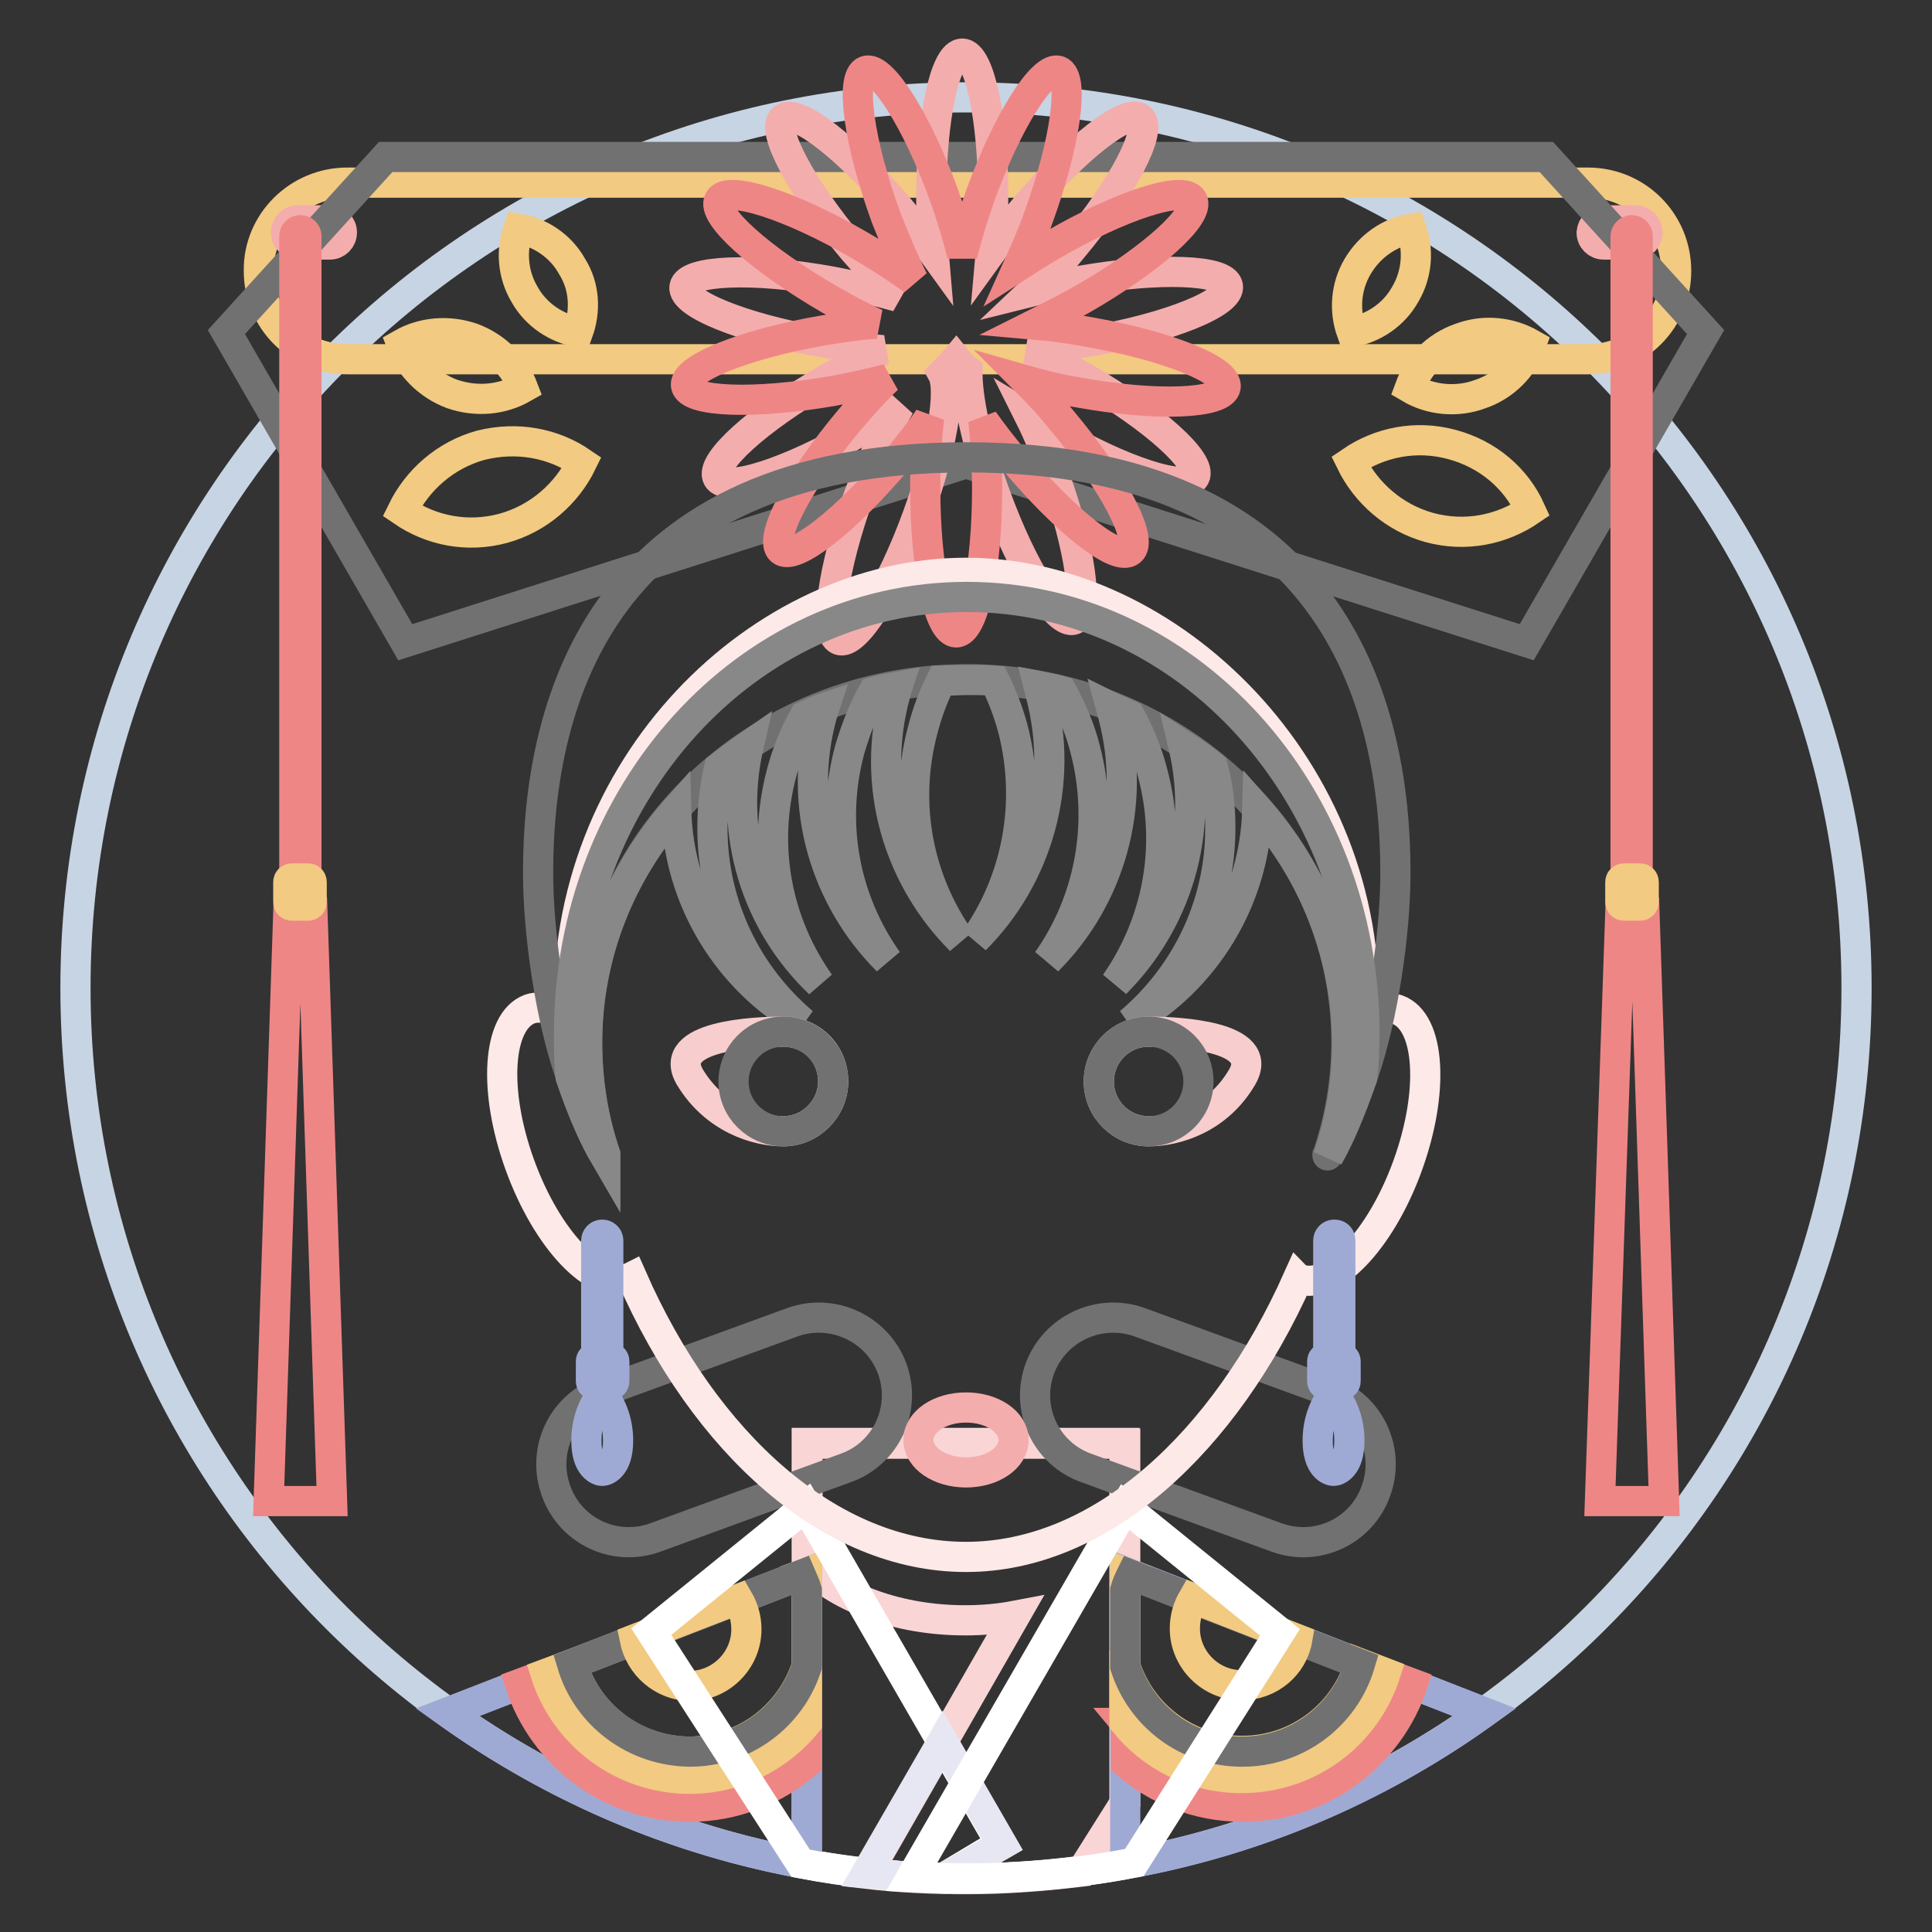 <?xml version="1.0" encoding="utf-8"?>
<!-- Svg Vector Icons : http://www.onlinewebfonts.com/icon -->
<!DOCTYPE svg PUBLIC "-//W3C//DTD SVG 1.1//EN" "http://www.w3.org/Graphics/SVG/1.1/DTD/svg11.dtd">
<svg version="1.1" xmlns="http://www.w3.org/2000/svg" xmlns:xlink="http://www.w3.org/1999/xlink" x="0px" y="0px" viewBox="0 0 256 256" enable-background="new 0 0 256 256" xml:space="preserve">
<rect x="0" y="0" width="256" height="256" fill="#333333" stroke="none"/>
<g> <path stroke-width="4" fill-opacity="0" stroke="#c7d4e4"  d="M10,130.9c0,65.2,52.8,118,118,118c65.2,0,118-52.8,118-118c0-65.2-52.8-118-118-118 C62.8,12.9,10,65.7,10,130.9z"/> <path stroke-width="4" fill-opacity="0" stroke="#fce9e8"  d="M149.1,247c-6.8,1.2-13.9,1.9-21.1,1.9c-7.2,0-14.2-0.6-21.1-1.9v-55.8h42.1V247z"/> <path stroke-width="4" fill-opacity="0" stroke="#fad5d5"  d="M134.5,214.1c-2.1,0.4-4.3,0.6-6.6,0.6c-8.8,0-16.5-2.9-20.9-7.2v-16.2h42.1v47.5l-5.8,9.2 c-5,0.6-10.1,1-15.2,1c-4.5,0-8.9-0.2-13.2-0.7L134.5,214.1z"/> <path stroke-width="4" fill-opacity="0" stroke="#9faad4"  d="M59.3,226.9l47.6-18.5V247C89.4,243.9,73.2,236.8,59.3,226.9z M196.7,226.9c-14.2,10.2-30.4,17.1-47.6,20.1 v-38.7L196.7,226.9z"/> <path stroke-width="4" fill-opacity="0" stroke="#ef8686"  d="M106.9,228.3v5.3c-4.2,3.6-9.6,5.8-15.5,5.8c-10.5,0-19.4-6.8-22.5-16.3l3.5-1.3 c2.6,8.1,10.1,13.9,19.1,13.9C97.7,235.7,103.3,232.8,106.9,228.3z M149.1,228.3c3.7,4.5,9.3,7.4,15.5,7.4 c8.9,0,16.5-5.8,19.1-13.9l3.5,1.3c-3.1,9.4-12,16.3-22.5,16.3c-6,0-11.4-2.2-15.5-5.8V228.3z"/> <path stroke-width="4" fill-opacity="0" stroke="#f2ca81"  d="M106.9,220.7v7.6c-3.7,4.5-9.3,7.4-15.5,7.4c-8.9,0-16.5-5.8-19.1-13.9l3.5-1.3c2,6.7,8.2,11.6,15.6,11.6 C98.7,232,104.8,227.3,106.9,220.7z M106.9,210.7c-0.2-0.7-0.5-1.4-0.8-2l0.8-0.3V210.7z M149.1,220.7c2.1,6.6,8.3,11.3,15.5,11.3 c7.4,0,13.6-4.9,15.6-11.6l3.4,1.3c-2.6,8.1-10.1,13.9-19.1,13.9c-6.3,0-11.9-2.9-15.5-7.4V220.7L149.1,220.7z M149.1,210.7v-2.3 l0.8,0.3C149.6,209.3,149.3,210,149.1,210.7L149.1,210.7z"/> <path stroke-width="4" fill-opacity="0" stroke="#717171"  d="M75.8,220.5l30.3-11.8c0.3,0.7,0.6,1.3,0.8,2v10.1c-2.1,6.6-8.3,11.3-15.5,11.3 C84,232,77.8,227.2,75.8,220.5z M180.2,220.5c-2,6.7-8.2,11.6-15.6,11.6c-7.3,0-13.4-4.7-15.5-11.3v-10.1c0.2-0.7,0.5-1.4,0.8-2 L180.2,220.5L180.2,220.5z"/> <path stroke-width="4" fill-opacity="0" stroke="#f2ca81"  d="M84.1,217.2l13.7-5.3c0.7,1.2,1.1,2.5,1.1,4c0,4.1-3.4,7.5-7.5,7.5C87.8,223.3,84.8,220.7,84.1,217.2z  M171.9,217.2c-0.6,3.5-3.7,6.1-7.4,6.1c-4.1,0-7.5-3.4-7.5-7.5c0-1.5,0.4-2.8,1.1-4L171.9,217.2z"/> <path stroke-width="4" fill-opacity="0" stroke="#717171"  d="M151,175.2l25.2,9.2c5.3,1.9,8.1,7.8,6.1,13.2c-1.9,5.3-7.8,8.1-13.2,6.1l-25.2-9.2 c-5.3-1.9-8.1-7.8-6.1-13.2C139.8,176,145.7,173.3,151,175.2z M105,175.2l-25.2,9.2c-5.3,1.9-8.1,7.8-6.1,13.2 c1.9,5.3,7.8,8.1,13.2,6.1l25.2-9.2c5.3-1.9,8.1-7.8,6.1-13.2C116.2,176,110.3,173.3,105,175.2z"/> <path stroke-width="4" fill-opacity="0" stroke="#ffffff"  d="M124.9,248.9c-6.4-0.2-12.6-0.8-18.8-2l-19.8-30.7l20.5-16.6l25.8,44.7L124.9,248.9z"/> <path stroke-width="4" fill-opacity="0" stroke="#e7e7f3"  d="M114.8,248.2l10.1-17.5l7.9,13.7l-7.8,4.5C121.5,248.8,118.1,248.5,114.8,248.2z"/> <path stroke-width="4" fill-opacity="0" stroke="#ffffff"  d="M150.3,246.8c-7.2,1.4-14.6,2.1-22.3,2.1c-2.4,0-4.8-0.1-7.2-0.2l28.3-49l20.5,16.6L150.3,246.8z"/> <path stroke-width="4" fill-opacity="0" stroke="#f2ca81"  d="M46,24.2h164.4c6.5,0,11.7,5.2,11.7,11.7c0,6.5-5.2,11.7-11.7,11.7H46c-6.5,0-11.7-5.2-11.7-11.7 C34.2,29.5,39.5,24.2,46,24.2z"/> <path stroke-width="4" fill-opacity="0" stroke="#f4adad"  d="M212.5,29.2h4.2c0.9,0,1.6,0.7,1.6,1.6c0,0.9-0.7,1.6-1.6,1.6h-4.2c-0.9,0-1.6-0.7-1.6-1.6 C211,29.9,211.7,29.2,212.5,29.2z M39.5,29.2h4.2c0.9,0,1.6,0.7,1.6,1.6c0,0.9-0.7,1.6-1.6,1.6h-4.2c-0.9,0-1.6-0.7-1.6-1.6 C37.9,29.9,38.6,29.2,39.5,29.2z"/> <path stroke-width="4" fill-opacity="0" stroke="#717171"  d="M51.1,20.8h153.8L226,44l-23.7,41.1L128,61.4L53.7,85.1L30,44L51.1,20.8z"/> <path stroke-width="4" fill-opacity="0" stroke="#ef8686"  d="M216.2,30.5c0.4,0,0.8,0.3,0.8,0.8v86.4c0,0.4-0.3,0.8-0.8,0.8c-0.4,0-0.8-0.3-0.8-0.8V31.3 C215.4,30.9,215.8,30.5,216.2,30.5z M214.7,120.9h3.2l2.6,78H212L214.7,120.9z M39.8,30.5c0.4,0,0.8,0.3,0.8,0.8v86.4 c0,0.4-0.3,0.8-0.8,0.8c-0.4,0-0.8-0.3-0.8-0.8V31.3C39,30.9,39.3,30.5,39.8,30.5z M38.2,120.9h3.2l2.6,78h-8.4L38.2,120.9z"/> <path stroke-width="4" fill-opacity="0" stroke="#f2ca81"  d="M215.2,116.4h2.1c0.3,0,0.5,0.2,0.5,0.5v2.6c0,0.3-0.2,0.5-0.5,0.5h-2.1c-0.3,0-0.5-0.2-0.5-0.5v-2.6 C214.7,116.6,214.9,116.4,215.2,116.4z M38.7,116.4h2.1c0.3,0,0.5,0.2,0.5,0.5v2.6c0,0.3-0.2,0.5-0.5,0.5h-2.1 c-0.3,0-0.5-0.2-0.5-0.5v-2.6C38.2,116.6,38.4,116.4,38.7,116.4z M179,61.2c3.8-2.6,8.6-3.6,13.4-2.3c4.8,1.3,8.5,4.5,10.4,8.7 c-3.8,2.6-8.6,3.6-13.4,2.3C184.7,68.6,181,65.3,179,61.2z M186.8,51.4c1.1-3,3.5-5.5,6.7-6.6c3.2-1.2,6.6-0.8,9.4,0.8 c-1.1,3-3.5,5.5-6.7,6.6C193,53.4,189.5,53,186.8,51.4z M69.3,51.4c-2.8,1.6-6.2,1.9-9.4,0.8c-3.2-1.2-5.6-3.7-6.7-6.6 c2.8-1.6,6.2-1.9,9.4-0.8C65.8,46,68.2,48.5,69.3,51.4z M76.6,44c-2.9-0.5-5.6-2.3-7.1-5c-1.6-2.7-1.8-5.9-0.8-8.7 c2.9,0.5,5.6,2.3,7.1,5C77.5,38,77.6,41.2,76.6,44z M179.1,44c-1-2.8-0.8-6,0.8-8.7c1.6-2.7,4.2-4.5,7.1-5c1,2.8,0.8,6-0.8,8.7 C184.7,41.7,182,43.5,179.1,44z M77.1,61.3c-2,4.1-5.7,7.4-10.4,8.7c-4.8,1.3-9.6,0.3-13.4-2.3c2-4.1,5.7-7.4,10.4-8.7 C68.5,57.8,73.3,58.7,77.1,61.3z"/> <path stroke-width="4" fill-opacity="0" stroke="#f4adad"  d="M126.7,47.6c-0.5,0.6-1.1,1.2-1.8,1.9c1.2,2.2-0.1,10-3.3,18.8c-3.6,9.9-8.3,17.3-10.4,16.5 c-2.1-0.8-0.9-9.5,2.7-19.4c1.7-4.6,3.6-8.6,5.3-11.6c-1.7,1.2-3.5,2.3-5.5,3.5c-9.1,5.3-17.5,8-18.6,6c-1.1-2,5.3-7.8,14.5-13.1 c2.6-1.5,5.1-2.8,7.4-3.8c-2.5-0.2-5.3-0.5-8.2-1.1c-10.4-1.8-18.5-5.1-18.1-7.3c0.4-2.2,9.1-2.6,19.5-0.7c3.2,0.6,6.2,1.3,8.7,2 c-1.9-1.8-3.9-4-5.9-6.3c-6.8-8.1-11-15.9-9.2-17.3s8.6,3.9,15.4,12c1.7,2,3.2,4,4.5,5.8c-0.2-2.3-0.3-4.7-0.3-7.3 c0-10.6,1.8-19.1,4.1-19.1s4.1,8.6,4.1,19.1c0,2.6-0.1,5-0.3,7.2c1.3-1.8,2.7-3.7,4.4-5.7c6.8-8.1,13.7-13.5,15.4-12 s-2.3,9.2-9.1,17.3c-1.7,2.1-3.5,4-5.2,5.6c2-0.5,4.1-1,6.4-1.4c10.4-1.8,19.1-1.5,19.5,0.7c0.4,2.2-7.7,5.5-18.1,7.3 c-2.9,0.5-5.7,0.9-8.2,1.1c2.3,1,4.8,2.3,7.4,3.8c9.1,5.3,15.6,11.1,14.5,13.1c-1.1,2-9.5-0.7-18.6-6c-1.1-0.6-2.2-1.3-3.2-1.9 c1.1,2.2,2.1,4.7,3.1,7.4c3.6,9.9,4.8,18.6,2.7,19.4c-2.1,0.8-6.8-6.6-10.4-16.5c-2.5-6.8-3.8-13-3.7-16.5 C127.5,48.6,127.1,48.1,126.7,47.6L126.7,47.6z"/> <path stroke-width="4" fill-opacity="0" stroke="#ef8686"  d="M123.1,55.4c-1.2,1.8-2.7,3.6-4.2,5.5c-6.8,8.1-13.7,13.5-15.4,12s2.3-9.2,9.1-17.3c1.7-2,3.3-3.8,5-5.4 c-2.2,0.6-4.6,1.1-7.2,1.6c-10.4,1.8-19.1,1.5-19.5-0.7c-0.4-2.2,7.7-5.5,18.1-7.3c2.5-0.4,4.9-0.8,7.1-0.9c-2-0.9-4.2-2.1-6.3-3.3 c-9.1-5.3-15.6-11.1-14.5-13.1c1.1-2,9.5,0.7,18.6,6c2.6,1.5,5,3.1,7.1,4.6c-1.2-2.4-2.4-5.3-3.6-8.3c-3.6-9.9-4.8-18.6-2.7-19.4 s6.8,6.6,10.4,16.5c1,2.8,1.8,5.5,2.4,7.9c0.6-2.4,1.4-5.1,2.4-7.9c3.6-9.9,8.3-17.3,10.4-16.5c2.1,0.8,0.9,9.5-2.7,19.4 c-0.8,2.3-1.8,4.5-2.7,6.5c1.4-0.9,2.9-1.9,4.5-2.8c9.1-5.3,17.5-8,18.6-6c1.1,2-5.3,7.8-14.5,13.1c-2.3,1.3-4.5,2.4-6.5,3.4 c2.3,0.2,4.7,0.5,7.3,1c10.4,1.8,18.5,5.1,18.1,7.3c-0.4,2.2-9.1,2.6-19.5,0.7c-2.5-0.4-4.9-1-7-1.6c1.6,1.6,3.2,3.3,4.8,5.3 c6.8,8.1,10.9,15.8,9.1,17.3s-8.6-3.9-15.4-12c-1.5-1.8-2.9-3.6-4.1-5.3c0.3,2.7,0.5,5.7,0.5,9c0,10.6-1.8,19.1-4.1,19.1 s-4.1-8.6-4.1-19.1C122.6,61.2,122.8,58.1,123.1,55.4L123.1,55.4z"/> <path stroke-width="4" fill-opacity="0" stroke="#fce9e8"  d="M75.4,135c-1.2-33.5,25.5-59.1,52.6-59.1c27,0,53.8,26,52.7,58.7c1.6-0.9,3.1-1.3,4.5-0.8 c4.3,1.6,4.9,10.8,1.3,20.7c-3.6,9.9-10,16.5-14.3,15c-0.1,0-0.2-0.1-0.2-0.1c-9.7,21.7-26.1,36.9-44,36.9c-18,0-34.6-15-44.3-37.1 c-0.2,0.1-0.3,0.2-0.5,0.2c-4.3,1.6-10.7-5.1-14.3-15c-3.6-9.9-3-19.1,1.3-20.7C71.7,133.2,73.5,133.7,75.4,135L75.4,135z"/> <path stroke-width="4" fill-opacity="0" stroke="#9faad4"  d="M177.5,179.9h0.3c0.3,0,0.5,0.2,0.5,0.5v2.6c0,0.3-0.2,0.5-0.5,0.5h-2.1c-0.3,0-0.5-0.2-0.5-0.5v-2.6 c0-0.3,0.2-0.5,0.5-0.5h0.3v-15.5c0-0.4,0.3-0.8,0.8-0.8s0.8,0.3,0.8,0.8V179.9z M176.7,194.9c-0.4,0-2.1-0.5-2.1-4 c0-2.3,0.7-4.4,2.1-6.3c1.4,1.9,2.1,4,2.1,6.3C178.8,194.4,177.1,194.9,176.7,194.9z M80.6,179.9h0.3c0.3,0,0.5,0.2,0.5,0.5v2.6 c0,0.3-0.2,0.5-0.5,0.5h-2.1c-0.3,0-0.5-0.2-0.5-0.5v-2.6c0-0.3,0.2-0.5,0.5-0.5H79v-15.5c0-0.4,0.3-0.8,0.8-0.8 c0.4,0,0.8,0.3,0.8,0.8V179.9z M79.8,194.9c-0.4,0-2.1-0.5-2.1-4c0-2.3,0.7-4.4,2.1-6.3c1.4,1.9,2.1,4,2.1,6.3 C81.9,194.4,80.2,194.9,79.8,194.9z"/> <path stroke-width="4" fill-opacity="0" stroke="#717171"  d="M175.9,153.1c1.6-4.7,2.5-9.7,2.5-15c0-26.6-22.5-48.1-50.3-48.1c-27.8,0-50.3,21.5-50.3,48.1 c0,5.1,0.8,10.1,2.4,14.8c0,0.1,0,0.2,0,0.3c-1.5-2.4-3.1-6.1-4.7-11c-2.5-7.2-4.2-18.3-4.2-26.6c0-22.8,8.6-55,56.8-55 c48.2,0,56.8,32.2,56.8,55c0,8.3-1.7,19.3-4.2,26.6C179,147,177.4,150.7,175.9,153.1C175.9,153.2,175.9,153.2,175.9,153.1z"/> <path stroke-width="4" fill-opacity="0" stroke="#888888"  d="M99.2,98.8c-1.3,0.9-2.6,1.9-3.9,2.9c-0.6,2.6-0.9,5.2-0.9,8c0,10.4,4.7,19.6,12,25.8 c-9.8-5.6-16.5-16.1-16.8-28.2c-7.3,8.3-11.8,19.1-11.8,30.9c0,5.1,0.8,10.1,2.4,14.8c0,0.1,0,0.2,0,0.3c-1.4-2.4-3-5.9-4.6-10.6 c-0.2-1.9-0.2-3.7-0.2-5.7c0-32,23.6-57.9,52.7-57.9c29.1,0,52.7,25.9,52.7,57.9c0,1.9-0.1,3.9-0.3,5.8c-1.6,4.6-3.1,8.1-4.5,10.5 v0c1.6-4.7,2.5-9.7,2.5-15c0-11.9-4.5-22.7-11.9-31.1c-0.3,12.1-7,22.7-16.9,28.3c7.3-6.2,12-15.4,12-25.8c0-2.8-0.3-5.5-1-8.1 c-1.2-1-2.5-1.9-3.9-2.8c2.8,11.7-1,23.5-9,31.5c5.5-7.9,7.6-18,4.9-28c-0.7-2.7-1.7-5.1-3-7.5c-0.8-0.4-1.7-0.7-2.5-1.1l0.3,1.1 c3.2,12-0.5,24.3-8.7,32.5c5.5-7.8,7.6-18,5-28c-0.7-2.8-1.8-5.3-3.1-7.7c-1-0.3-2.1-0.5-3.1-0.7c0.1,0.4,0.2,0.7,0.3,1.1 c3.2,12-0.5,24.3-8.7,32.5c5.5-7.8,7.6-18,5-28c-0.6-2.2-1.4-4.3-2.4-6.3c-1.2-0.1-2.3-0.1-3.5-0.1c-1.2,0-2.4,0.1-3.6,0.1 c-1,2-1.8,4.1-2.4,6.4c-2.7,10-0.6,20.1,5,28c-8.2-8.2-12-20.4-8.7-32.5c0.1-0.4,0.2-0.8,0.3-1.1c-1.1,0.2-2.2,0.4-3.2,0.7 c-1.3,2.3-2.3,4.9-3.1,7.6c-2.7,10-0.6,20.1,5,28c-8.2-8.2-12-20.4-8.7-32.5c0.1-0.3,0.2-0.7,0.3-1c-0.9,0.3-1.7,0.7-2.6,1.1 c-1.3,2.3-2.3,4.8-3,7.4c-2.7,10-0.6,20.1,5,28C100.2,122.3,96.5,110.5,99.2,98.8L99.2,98.8z"/> <path stroke-width="4" fill-opacity="0" stroke="#f8cdcd"  d="M152.2,149.9c-3.6,0-6.6-2.9-6.6-6.6c0-3.6,2.9-6.6,6.6-6.6c3.6,0,15.6,0.5,12.4,6 C161.4,148.2,155.9,149.9,152.2,149.9z M103.8,149.9c-3.6,0-9.1-1.7-12.4-7.2c-3.2-5.5,8.7-6,12.4-6c3.7,0,6.6,2.9,6.6,6.6 C110.4,146.9,107.4,149.9,103.8,149.9z"/> <path stroke-width="4" fill-opacity="0" stroke="#717171"  d="M152.2,149.9c-3.6,0-6.6-2.9-6.6-6.6c0-3.6,2.9-6.6,6.6-6.6c3.6,0,6.6,2.9,6.6,6.6 C158.8,146.9,155.9,149.9,152.2,149.9z M103.8,149.9c-3.6,0-6.6-2.9-6.6-6.6c0-3.6,2.9-6.6,6.6-6.6c3.6,0,6.6,2.9,6.6,6.6 C110.4,146.9,107.4,149.9,103.8,149.9z"/> <path stroke-width="4" fill-opacity="0" stroke="#f4adad"  d="M121.7,190.8c0,2.4,2.8,4.3,6.3,4.3s6.3-1.9,6.3-4.3s-2.8-4.3-6.3-4.3S121.7,188.4,121.7,190.8z"/></g>
</svg>